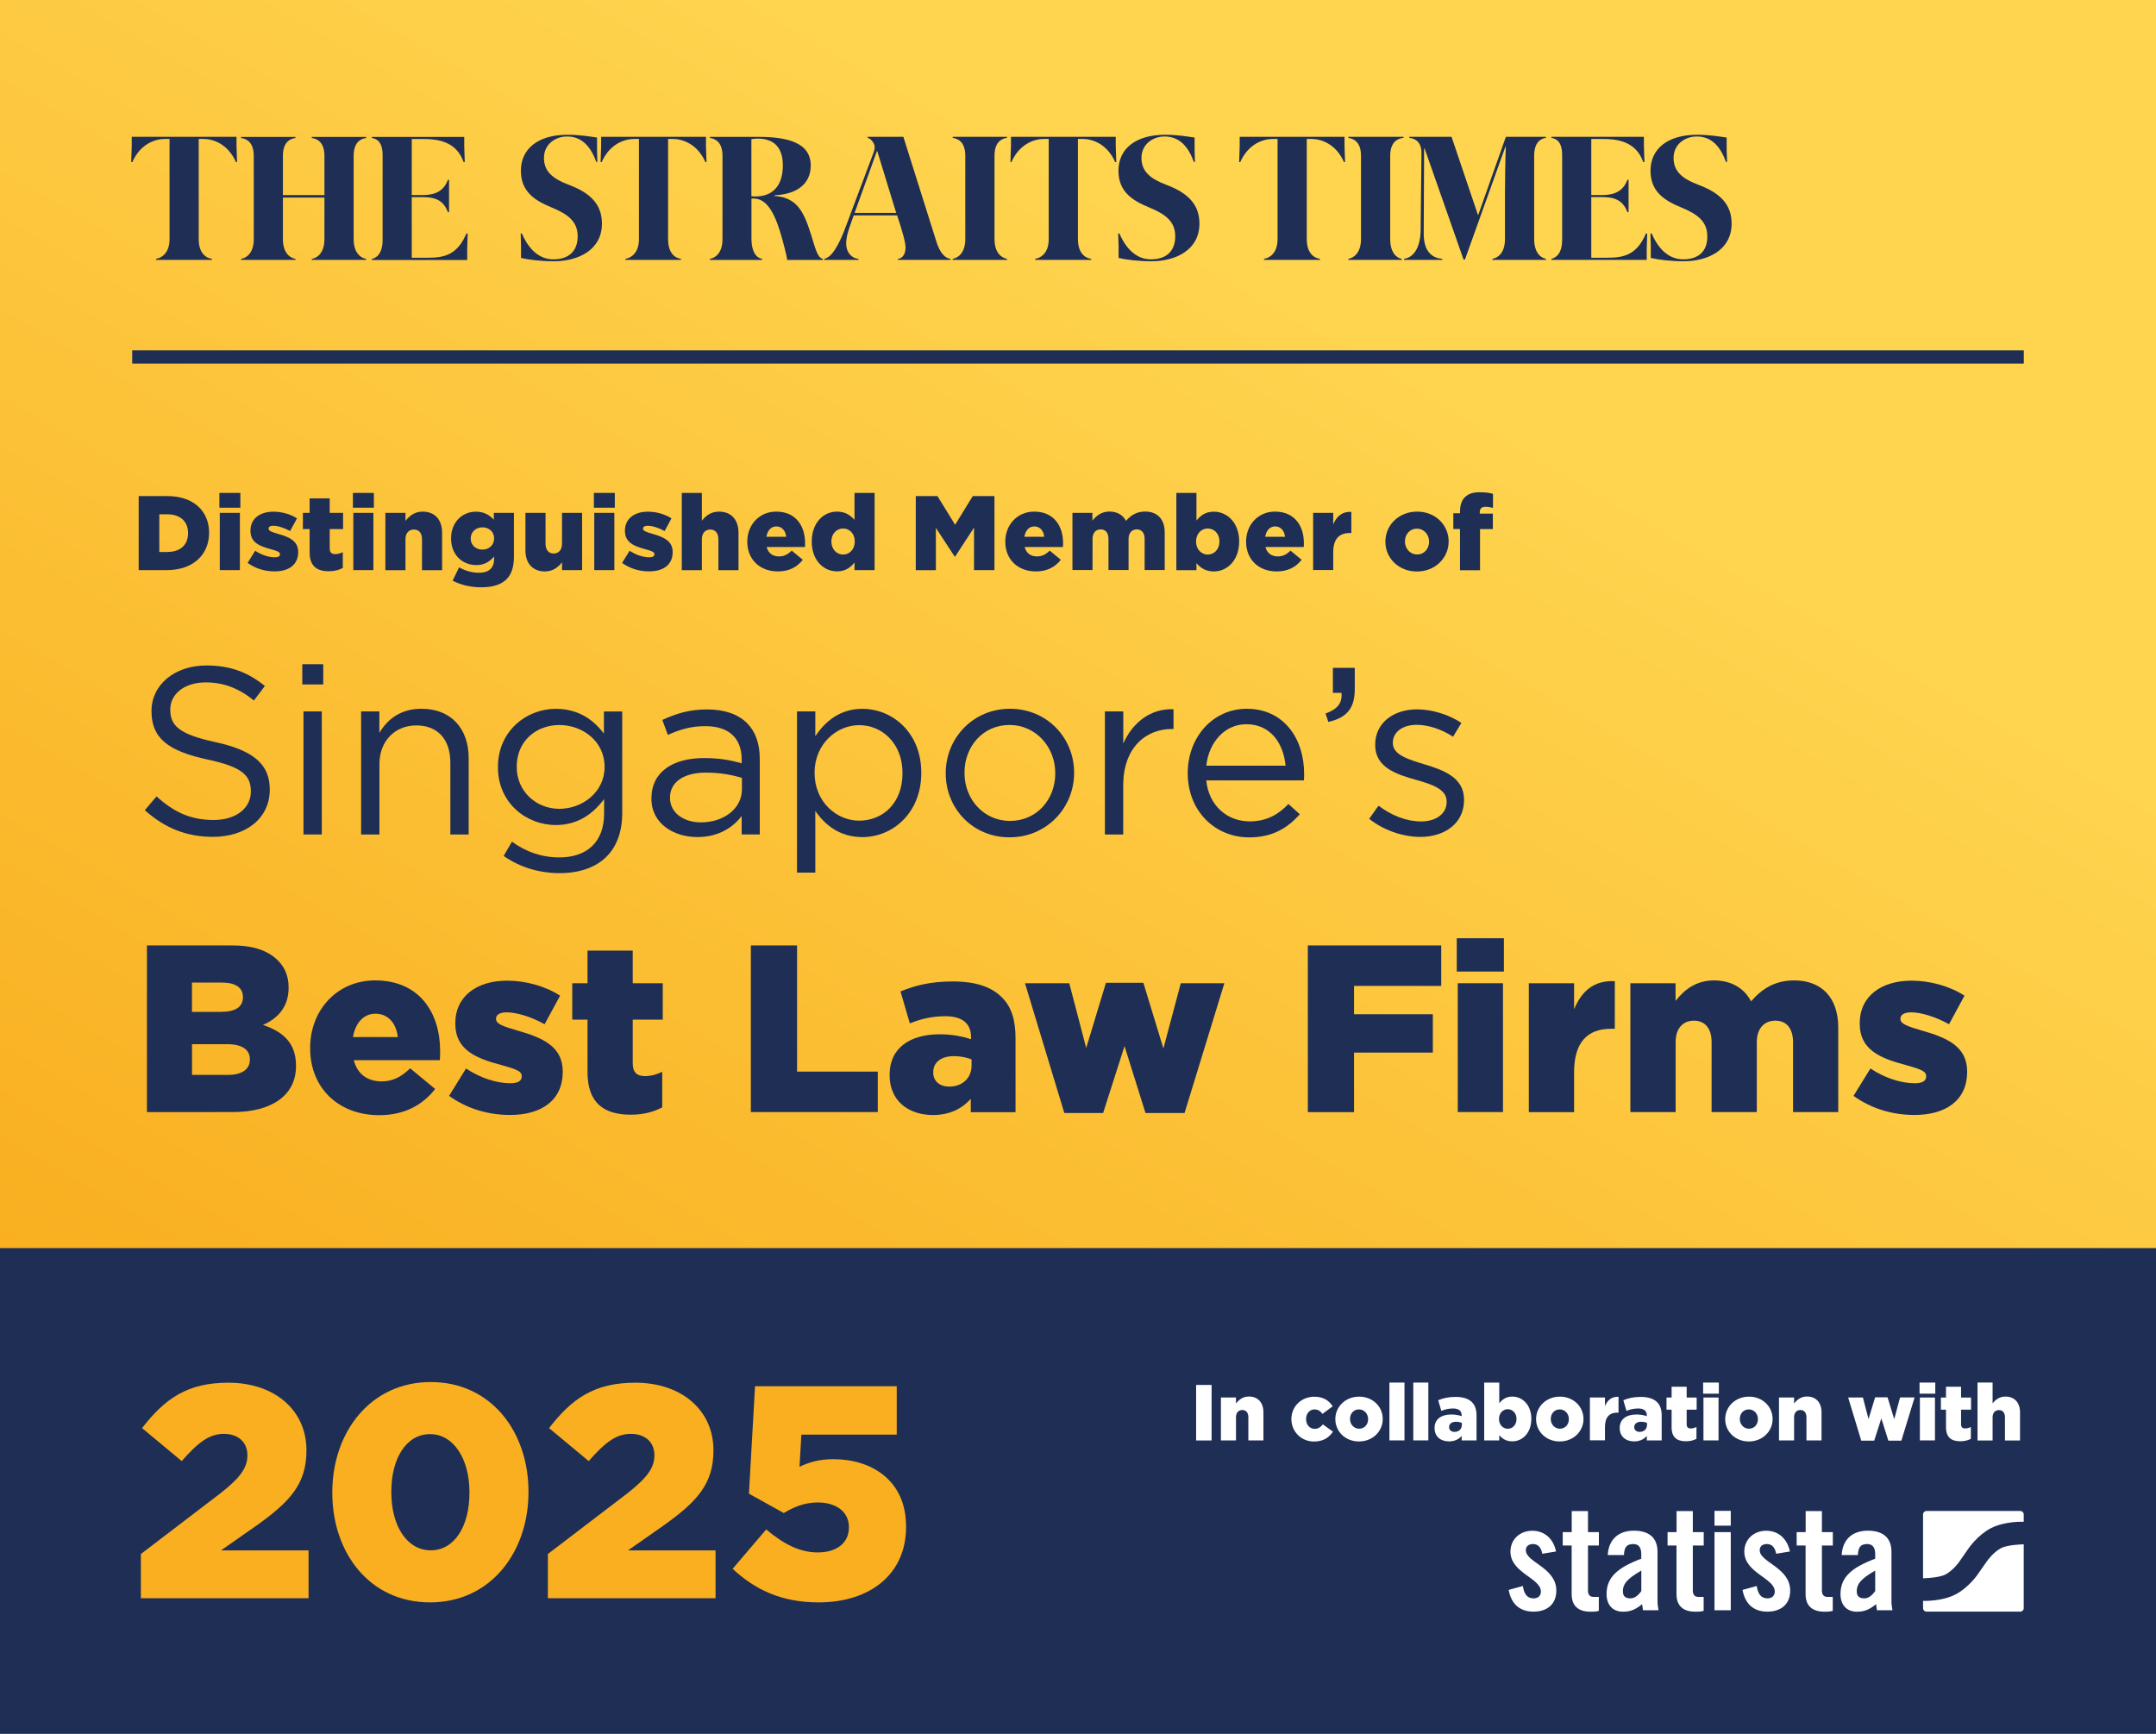 <?xml version="1.0" encoding="utf-8"?>
<!-- Generator: Adobe Illustrator 28.1.0, SVG Export Plug-In . SVG Version: 6.00 Build 0)  -->
<svg version="1.1" id="Layer_1" xmlns="http://www.w3.org/2000/svg" xmlns:xlink="http://www.w3.org/1999/xlink" x="0px" y="0px"
	 viewBox="0 0 326.16 262.33" style="enable-background:new 0 0 326.16 262.33;" xml:space="preserve">
<rect x="0" y="0" width="326.16" height="262.33" fill="#808080" stroke="none"/>
<style type="text/css">
	.st0{fill:url(#SVGID_1_);}
	.st1{fill:#1E2E55;}
	.st2{fill:#F9AF20;}
	.st3{fill:#FFFFFF;}
</style>
<g>
	<linearGradient id="SVGID_1_" gradientUnits="userSpaceOnUse" x1="81.357" y1="236.122" x2="244.801" y2="-46.971">
		<stop  offset="0" style="stop-color:#F9AF20"/>
		<stop  offset="0.7" style="stop-color:#FFD550"/>
	</linearGradient>
	<rect class="st0" width="326.16" height="189.15"/>
	<rect y="188.84" class="st1" width="326.16" height="73.49"/>
	<g>
		<path class="st2" d="M21.31,235.13l12-9.16c2.98-2.34,4.12-3.85,4.12-5.77c0-2.02-1.42-3.25-3.57-3.25
			c-2.15,0-3.85,1.24-6.37,4.12l-6-4.99c3.44-4.44,6.83-6.87,13.05-6.87c7.01,0,11.82,4.17,11.82,10.21v0.09
			c0,5.13-2.66,7.79-7.42,11.22l-5.5,3.85h13.24v7.24H21.31V235.13z"/>
		<path class="st2" d="M50.27,225.87v-0.09c0-9.07,5.77-16.67,14.89-16.67c9.12,0,14.79,7.51,14.79,16.58v0.09
			c0,9.07-5.73,16.67-14.89,16.67S50.27,234.94,50.27,225.87z M71.02,225.87v-0.09c0-5.08-2.43-8.79-5.96-8.79
			c-3.53,0-5.86,3.57-5.86,8.7v0.09c0,5.13,2.38,8.79,5.96,8.79C68.73,234.58,71.02,230.96,71.02,225.87z"/>
		<path class="st2" d="M82.88,235.13l12-9.16c2.98-2.34,4.12-3.85,4.12-5.77c0-2.02-1.42-3.25-3.57-3.25
			c-2.15,0-3.85,1.24-6.37,4.12l-6-4.99c3.44-4.44,6.83-6.87,13.05-6.87c7.01,0,11.82,4.17,11.82,10.21v0.09
			c0,5.13-2.66,7.79-7.42,11.22l-5.5,3.85h13.24v7.24H82.88V235.13z"/>
		<path class="st2" d="M110.83,237.37l5.08-5.96c2.61,2.2,5.08,3.48,7.79,3.48c2.93,0,4.72-1.47,4.72-3.76v-0.09
			c0-2.29-1.92-3.71-4.72-3.71c-1.97,0-3.62,0.69-5.13,1.6l-5.27-2.93l0.92-16.26h21.44v7.33h-14.43l-0.28,4.86
			c1.47-0.69,2.98-1.15,5.13-1.15c5.77,0,10.99,3.21,10.99,10.17v0.09c0,7.15-5.45,11.41-13.24,11.41
			C118.16,242.45,114.17,240.48,110.83,237.37z"/>
	</g>
	<rect x="20" y="53.01" class="st1" width="286.16" height="2"/>
	<g>
		<g>
			<path class="st3" d="M233.32,235.09c-0.18-0.94-0.62-1.47-1.41-1.47c-0.64,0-1.08,0.33-1.08,0.94c0,1.85,4.61,2.59,4.61,6.11
				c0,2.11-1.45,3.18-3.45,3.18c-2.15,0-3.38-1.23-3.76-3.29l2.15-0.59c0.15,0.99,0.5,1.87,1.63,1.87c0.64,0,1.1-0.37,1.1-1.03
				c0-2.04-4.61-2.81-4.61-6.04c0-1.87,1.45-3.16,3.3-3.16c1.93,0,3.23,1.3,3.6,3.14L233.32,235.09z"/>
			<path class="st3" d="M236.41,233.84v-2.02h1.36v-3.19h2.46v3.19h1.65v2.02h-1.65v6.81c0,0.61,0.26,0.97,0.83,0.97h0.81v2.11
				c-0.33,0.09-0.62,0.13-1.23,0.13c-1.85,0-2.88-0.86-2.88-2.66v-7.36H236.41z"/>
			<path class="st3" d="M243.22,235.29c0.13-2.39,1.65-3.69,3.95-3.69c2.28,0,3.58,1.05,3.58,3.21v7.58c0,0.37,0.09,0.86,0.15,1.25
				h-2.35c-0.02-0.33-0.11-0.64-0.13-0.92c-0.92,0.75-1.69,1.14-2.88,1.14c-1.67,0-2.5-1.14-2.5-2.66c0-2.59,1.71-4.02,5.25-5.36
				v-0.7c0-0.99-0.4-1.52-1.21-1.52c-1.12,0-1.36,0.66-1.41,1.67H243.22z M248.3,237.64c-2.24,1.27-2.79,2.09-2.79,3.12
				c0,0.77,0.4,1.08,1.14,1.08c0.68,0,1.23-0.51,1.65-1.1V237.64z"/>
			<path class="st3" d="M252.27,233.84v-2.02h1.36v-3.19h2.46v3.19h1.65v2.02h-1.65v6.81c0,0.61,0.26,0.97,0.83,0.97h0.81v2.11
				c-0.33,0.09-0.62,0.13-1.23,0.13c-1.85,0-2.88-0.86-2.88-2.66v-7.36H252.27z"/>
			<path class="st3" d="M259.37,230.84v-2.24h2.46v2.24H259.37z M259.37,243.64v-11.82h2.46v11.82H259.37z"/>
			<path class="st3" d="M268.7,235.09c-0.18-0.94-0.62-1.47-1.41-1.47c-0.64,0-1.08,0.33-1.08,0.94c0,1.85,4.61,2.59,4.61,6.11
				c0,2.11-1.45,3.18-3.45,3.18c-2.15,0-3.38-1.23-3.76-3.29l2.15-0.59c0.15,0.99,0.51,1.87,1.63,1.87c0.64,0,1.1-0.37,1.1-1.03
				c0-2.04-4.61-2.81-4.61-6.04c0-1.87,1.45-3.16,3.3-3.16c1.93,0,3.23,1.3,3.6,3.14L268.7,235.09z"/>
			<path class="st3" d="M271.8,233.84v-2.02h1.36v-3.19h2.46v3.19h1.65v2.02h-1.65v6.81c0,0.61,0.26,0.97,0.83,0.97h0.81v2.11
				c-0.33,0.09-0.61,0.13-1.23,0.13c-1.84,0-2.88-0.86-2.88-2.66v-7.36H271.8z"/>
			<path class="st3" d="M278.61,235.29c0.13-2.39,1.65-3.69,3.95-3.69c2.28,0,3.58,1.05,3.58,3.21v7.58c0,0.37,0.09,0.86,0.15,1.25
				h-2.35c-0.02-0.33-0.11-0.64-0.13-0.92c-0.92,0.75-1.69,1.14-2.88,1.14c-1.67,0-2.5-1.14-2.5-2.66c0-2.59,1.71-4.02,5.25-5.36
				v-0.7c0-0.99-0.4-1.52-1.21-1.52c-1.12,0-1.36,0.66-1.41,1.67H278.61z M283.68,237.64c-2.24,1.27-2.79,2.09-2.79,3.12
				c0,0.77,0.4,1.08,1.14,1.08c0.68,0,1.23-0.51,1.65-1.1V237.64z"/>
		</g>
		<path class="st3" d="M305.62,228.62h-14.17c-0.29,0-0.53,0.24-0.53,0.53v9.65c0.03,0,0.05,0,0.08,0c0,0,2.29-0.05,3.28-0.56
			c1.22-0.63,2.12-1.94,2.12-1.94c0.23-0.33,0.48-0.7,0.56-0.81c0.08-0.12,0.16-0.23,0.18-0.26c0.02-0.03,0.12-0.16,0.17-0.24
			c0.06-0.08,0.29-0.42,0.52-0.75c0,0,1.38-2,3.34-3.01c2.12-1.1,4.93-0.98,4.93-0.98c0.02,0,0.03,0,0.05,0v-1.1
			C306.16,228.86,305.92,228.62,305.62,228.62z M302.74,234.23c-1.21,0.63-2.12,1.94-2.12,1.94c-0.23,0.33-0.48,0.7-0.57,0.81
			c-0.08,0.12-0.16,0.23-0.18,0.26c-0.02,0.03-0.12,0.16-0.17,0.24c-0.06,0.08-0.29,0.42-0.52,0.75c0,0-1.38,2-3.34,3.01
			c-2.04,1.06-4.7,0.99-4.92,0.98v1.1c0,0.29,0.24,0.53,0.53,0.53h14.17c0.29,0,0.53-0.24,0.53-0.53v-9.67
			c-0.05,0.01-0.09,0.02-0.14,0.02C306.02,233.67,303.73,233.72,302.74,234.23z"/>
	</g>
	<g>
		<path class="st1" d="M20.99,75.06h4.32c4,0,6.32,2.3,6.32,5.54v0.03c0,3.23-2.35,5.63-6.39,5.63h-4.26V75.06z M25.36,83.51
			c1.86,0,3.09-1.02,3.09-2.83v-0.03c0-1.79-1.23-2.83-3.09-2.83H24.1v5.7H25.36z"/>
		<path class="st1" d="M33.19,74.58h3.17v2.24h-3.17V74.58z M33.25,77.6h3.04v8.66h-3.04V77.6z"/>
		<path class="st1" d="M37.46,85.17l1.14-1.84c0.99,0.66,2.08,0.99,2.98,0.99c0.53,0,0.77-0.16,0.77-0.46v-0.03
			c0-0.34-0.48-0.48-1.39-0.74c-1.71-0.45-3.07-1.02-3.07-2.77v-0.03c0-1.84,1.47-2.87,3.47-2.87c1.26,0,2.58,0.37,3.57,1.01
			l-1.04,1.92c-0.9-0.5-1.87-0.8-2.56-0.8c-0.46,0-0.7,0.18-0.7,0.42V80c0,0.34,0.5,0.5,1.41,0.77c1.71,0.48,3.07,1.07,3.07,2.75
			v0.03c0,1.9-1.42,2.9-3.54,2.9C40.1,86.46,38.66,86.04,37.46,85.17z"/>
		<path class="st1" d="M46.84,83.57v-3.52h-1.02V77.6h1.02v-2.19h3.04v2.19h2.02v2.45h-2.02v2.93c0,0.61,0.27,0.86,0.83,0.86
			c0.4,0,0.78-0.11,1.15-0.29v2.38c-0.54,0.3-1.26,0.5-2.11,0.5C47.93,86.44,46.84,85.64,46.84,83.57z"/>
		<path class="st1" d="M53.39,74.58h3.17v2.24h-3.17V74.58z M53.45,77.6h3.04v8.66h-3.04V77.6z"/>
		<path class="st1" d="M58.3,77.6h3.04v1.22c0.56-0.72,1.36-1.41,2.59-1.41c1.84,0,2.95,1.22,2.95,3.19v5.67h-3.04v-4.69
			c0-0.95-0.5-1.46-1.22-1.46c-0.74,0-1.28,0.51-1.28,1.46v4.69H58.3V77.6z"/>
		<path class="st1" d="M68.47,87.86l0.98-2.02c0.93,0.51,1.86,0.82,3.03,0.82c1.52,0,2.27-0.75,2.27-2.13V84.2
			c-0.61,0.7-1.41,1.3-2.67,1.3c-2.13,0-3.84-1.54-3.84-4.02v-0.03c0-2.5,1.75-4.03,3.75-4.03c1.3,0,2.06,0.53,2.72,1.22V77.6h3.04
			v6.58c0,1.58-0.35,2.69-1.12,3.46c-0.78,0.78-2,1.22-3.81,1.22C71.13,88.86,69.72,88.5,68.47,87.86z M74.75,81.48v-0.03
			c0-0.96-0.74-1.66-1.76-1.66c-1.04,0-1.78,0.72-1.78,1.68v0.03c0,0.96,0.74,1.66,1.78,1.66C74.01,83.16,74.75,82.44,74.75,81.48z"
			/>
		<path class="st1" d="M79.49,83.27V77.6h3.04v4.69c0,0.94,0.5,1.46,1.23,1.46c0.72,0,1.26-0.51,1.26-1.46V77.6h3.04v8.66h-3.04
			v-1.18c-0.56,0.72-1.36,1.38-2.59,1.38C80.59,86.46,79.49,85.24,79.49,83.27z"/>
		<path class="st1" d="M89.84,74.58h3.17v2.24h-3.17V74.58z M89.9,77.6h3.04v8.66H89.9V77.6z"/>
		<path class="st1" d="M94.11,85.17l1.14-1.84c0.99,0.66,2.08,0.99,2.98,0.99c0.53,0,0.77-0.16,0.77-0.46v-0.03
			c0-0.34-0.48-0.48-1.39-0.74c-1.71-0.45-3.07-1.02-3.07-2.77v-0.03c0-1.84,1.47-2.87,3.47-2.87c1.26,0,2.58,0.37,3.57,1.01
			l-1.04,1.92c-0.9-0.5-1.87-0.8-2.56-0.8c-0.46,0-0.7,0.18-0.7,0.42V80c0,0.34,0.5,0.5,1.41,0.77c1.71,0.48,3.07,1.07,3.07,2.75
			v0.03c0,1.9-1.42,2.9-3.54,2.9C96.75,86.46,95.31,86.04,94.11,85.17z"/>
		<path class="st1" d="M103.14,74.58h3.04v4.21c0.56-0.72,1.36-1.38,2.59-1.38c1.84,0,2.95,1.22,2.95,3.19v5.67h-3.04v-4.69
			c0-0.95-0.5-1.46-1.22-1.46c-0.74,0-1.28,0.51-1.28,1.46v4.69h-3.04V74.58z"/>
		<path class="st1" d="M113.05,81.97v-0.03c0-2.53,1.81-4.53,4.37-4.53c2.99,0,4.37,2.19,4.37,4.74c0,0.19,0,0.42-0.02,0.62h-5.79
			c0.24,0.94,0.93,1.42,1.87,1.42c0.72,0,1.3-0.27,1.92-0.88l1.68,1.39c-0.83,1.06-2.03,1.76-3.76,1.76
			C114.97,86.47,113.05,84.66,113.05,81.97z M118.94,81.22c-0.11-0.96-0.67-1.57-1.5-1.57c-0.8,0-1.34,0.62-1.5,1.57H118.94z"/>
		<path class="st1" d="M122.8,81.97v-0.03c0-2.82,1.76-4.53,3.81-4.53c1.31,0,2.08,0.59,2.66,1.25v-4.08h3.04v11.68h-3.04v-1.15
			c-0.59,0.72-1.34,1.34-2.64,1.34C124.57,86.46,122.8,84.74,122.8,81.97z M129.31,81.94v-0.03c0-1.14-0.78-1.95-1.76-1.95
			s-1.78,0.8-1.78,1.95v0.03c0,1.15,0.8,1.97,1.78,1.97S129.31,83.09,129.31,81.94z"/>
		<path class="st1" d="M138.54,75.06h3.28l2.67,4.34l2.67-4.34h3.28v11.2h-3.09v-6.43l-2.86,4.39h-0.06l-2.85-4.35v6.4h-3.04V75.06z
			"/>
		<path class="st1" d="M152.08,81.97v-0.03c0-2.53,1.81-4.53,4.37-4.53c2.99,0,4.37,2.19,4.37,4.74c0,0.19,0,0.42-0.02,0.62h-5.79
			c0.24,0.94,0.93,1.42,1.87,1.42c0.72,0,1.3-0.27,1.92-0.88l1.68,1.39c-0.83,1.06-2.03,1.76-3.76,1.76
			C154,86.47,152.08,84.66,152.08,81.97z M157.97,81.22c-0.11-0.96-0.67-1.57-1.5-1.57c-0.8,0-1.34,0.62-1.5,1.57H157.97z"/>
		<path class="st1" d="M162.22,77.6h3.04v1.18c0.56-0.72,1.36-1.38,2.58-1.38c1.15,0,2.03,0.51,2.5,1.41
			c0.75-0.86,1.63-1.41,2.9-1.41c1.84,0,2.96,1.15,2.96,3.17v5.68h-3.04v-4.71c0-0.94-0.46-1.44-1.18-1.44
			c-0.72,0-1.25,0.5-1.25,1.44v4.71h-3.04v-4.71c0-0.94-0.46-1.44-1.18-1.44c-0.72,0-1.23,0.5-1.23,1.44v4.71h-3.04V77.6z"/>
		<path class="st1" d="M181,85.21v1.06h-3.04V74.58H181v4.18c0.59-0.72,1.33-1.34,2.62-1.34c2.07,0,3.84,1.71,3.84,4.48v0.03
			c0,2.82-1.78,4.53-3.83,4.53C182.33,86.46,181.56,85.86,181,85.21z M184.48,81.94v-0.03c0-1.14-0.78-1.95-1.78-1.95
			c-0.98,0-1.76,0.82-1.76,1.95v0.03c0,1.15,0.78,1.97,1.76,1.97C183.69,83.91,184.48,83.11,184.48,81.94z"/>
		<path class="st1" d="M188.51,81.97v-0.03c0-2.53,1.81-4.53,4.37-4.53c2.99,0,4.37,2.19,4.37,4.74c0,0.19,0,0.42-0.02,0.62h-5.79
			c0.24,0.94,0.93,1.42,1.87,1.42c0.72,0,1.3-0.27,1.92-0.88l1.68,1.39c-0.83,1.06-2.03,1.76-3.76,1.76
			C190.43,86.47,188.51,84.66,188.51,81.97z M194.4,81.22c-0.11-0.96-0.67-1.57-1.5-1.57c-0.8,0-1.34,0.62-1.5,1.57H194.4z"/>
		<path class="st1" d="M198.65,77.6h3.04v1.74c0.5-1.18,1.3-1.95,2.74-1.89v3.2h-0.26c-1.58,0-2.48,0.91-2.48,2.91v2.69h-3.04V77.6z
			"/>
		<path class="st1" d="M209.58,81.97v-0.03c0-2.47,2.02-4.53,4.8-4.53c2.77,0,4.77,2.03,4.77,4.5v0.03c0,2.46-2.02,4.53-4.8,4.53
			C211.58,86.47,209.58,84.44,209.58,81.97z M216.19,81.97v-0.03c0-1.06-0.77-1.95-1.84-1.95c-1.1,0-1.81,0.88-1.81,1.92v0.03
			c0,1.06,0.77,1.95,1.84,1.95C215.48,83.89,216.19,83.01,216.19,81.97z"/>
		<path class="st1" d="M220.87,80.04h-1.01v-2.38h1.01v-0.19c0-0.99,0.22-1.73,0.74-2.24c0.53-0.53,1.23-0.75,2.26-0.75
			c0.93,0,1.5,0.1,1.99,0.24v2.14c-0.35-0.11-0.7-0.18-1.14-0.18c-0.56,0-0.86,0.26-0.86,0.82v0.21h1.98v2.34h-1.94v6.23h-3.03
			V80.04z"/>
		<path class="st1" d="M21.91,122.59l1.77-2.09c2.63,2.38,5.15,3.57,8.65,3.57c3.39,0,5.62-1.8,5.62-4.29v-0.07
			c0-2.34-1.26-3.67-6.56-4.79c-5.8-1.26-8.47-3.13-8.47-7.28v-0.07c0-3.96,3.5-6.88,8.29-6.88c3.67,0,6.3,1.04,8.86,3.1l-1.66,2.2
			c-2.34-1.91-4.68-2.74-7.28-2.74c-3.28,0-5.37,1.8-5.37,4.07v0.07c0,2.38,1.3,3.71,6.84,4.9c5.62,1.23,8.21,3.28,8.21,7.13v0.07
			c0,4.32-3.6,7.13-8.61,7.13C28.21,126.62,24.93,125.29,21.91,122.59z"/>
		<path class="st1" d="M45.73,100.5h3.17v3.06h-3.17V100.5z M45.91,107.64h2.77v18.62h-2.77V107.64z"/>
		<path class="st1" d="M54.62,107.64h2.77v3.24c1.22-2.02,3.17-3.64,6.38-3.64c4.5,0,7.13,3.03,7.13,7.46v11.56h-2.77v-10.88
			c0-3.46-1.87-5.62-5.15-5.62c-3.21,0-5.58,2.34-5.58,5.84v10.66h-2.77V107.64z"/>
		<path class="st1" d="M76.19,129.51l1.26-2.16c2.13,1.55,4.5,2.38,7.17,2.38c4.11,0,6.77-2.27,6.77-6.63v-2.2
			c-1.62,2.16-3.89,3.93-7.31,3.93c-4.47,0-8.75-3.35-8.75-8.72v-0.07c0-5.44,4.32-8.79,8.75-8.79c3.5,0,5.76,1.73,7.28,3.75v-3.35
			h2.77v15.38c0,2.88-0.87,5.08-2.38,6.59c-1.66,1.66-4.14,2.49-7.1,2.49C81.56,132.1,78.68,131.24,76.19,129.51z M91.46,116.07V116
			c0-3.82-3.31-6.3-6.84-6.3c-3.53,0-6.45,2.45-6.45,6.27v0.07c0,3.75,2.99,6.34,6.45,6.34C88.15,122.37,91.46,119.82,91.46,116.07z
			"/>
		<path class="st1" d="M98.55,120.86v-0.07c0-4,3.24-6.09,7.96-6.09c2.38,0,4.03,0.32,5.69,0.79v-0.58c0-3.31-2.02-5.04-5.51-5.04
			c-2.2,0-3.93,0.54-5.66,1.33l-0.83-2.27c2.05-0.94,4.04-1.59,6.77-1.59c2.63,0,4.68,0.72,6.02,2.05c1.3,1.3,1.95,3.1,1.95,5.48
			v11.38h-2.74v-2.77c-1.3,1.66-3.42,3.17-6.7,3.17C102.01,126.66,98.55,124.68,98.55,120.86z M112.24,119.42v-1.73
			c-1.37-0.4-3.17-0.79-5.44-0.79c-3.46,0-5.44,1.51-5.44,3.75v0.07c0,2.34,2.16,3.71,4.68,3.71
			C109.47,124.43,112.24,122.37,112.24,119.42z"/>
		<path class="st1" d="M120.57,107.64h2.77v3.75c1.51-2.23,3.71-4.14,7.13-4.14c4.47,0,8.9,3.53,8.9,9.65v0.07
			c0,6.09-4.39,9.69-8.9,9.69c-3.46,0-5.69-1.87-7.13-3.96v9.33h-2.77V107.64z M136.53,117v-0.07c0-4.39-3.03-7.21-6.56-7.21
			c-3.46,0-6.74,2.92-6.74,7.17v0.07c0,4.32,3.28,7.21,6.74,7.21C133.57,124.17,136.53,121.51,136.53,117z"/>
		<path class="st1" d="M143.07,117.04v-0.07c0-5.26,4.11-9.73,9.73-9.73c5.58,0,9.69,4.39,9.69,9.65v0.07
			c0,5.26-4.14,9.73-9.76,9.73C147.14,126.7,143.07,122.3,143.07,117.04z M159.64,117.04v-0.07c0-4-2.99-7.28-6.92-7.28
			c-4.04,0-6.81,3.28-6.81,7.21v0.07c0,4,2.95,7.24,6.88,7.24C156.83,124.21,159.64,120.97,159.64,117.04z"/>
		<path class="st1" d="M167.16,107.64h2.77v4.86c1.37-3.1,4.07-5.33,7.6-5.19v2.99h-0.22c-4.07,0-7.39,2.92-7.39,8.54v7.42h-2.77
			V107.64z"/>
		<path class="st1" d="M189.04,124.28c2.56,0,4.36-1.04,5.87-2.63l1.73,1.55c-1.87,2.09-4.14,3.5-7.67,3.5
			c-5.12,0-9.29-3.93-9.29-9.73c0-5.4,3.78-9.73,8.93-9.73c5.51,0,8.68,4.39,8.68,9.87c0,0.25,0,0.54-0.04,0.97h-14.77
			C182.88,122.01,185.76,124.28,189.04,124.28z M194.48,115.85c-0.32-3.39-2.27-6.27-5.94-6.27c-3.21,0-5.66,2.67-6.05,6.27H194.48z
			"/>
		<path class="st1" d="M200.53,107.96c1.8-0.65,2.56-1.59,2.41-3.13h-1.3v-3.78h3.31v3.24c0,2.92-1.26,4.32-4,4.94L200.53,107.96z"
			/>
		<path class="st1" d="M207.13,123.89l1.41-1.98c2.02,1.51,4.25,2.38,6.45,2.38c2.23,0,3.86-1.15,3.86-2.95v-0.07
			c0-1.87-2.2-2.59-4.65-3.28c-2.92-0.83-6.16-1.84-6.16-5.26v-0.07c0-3.21,2.67-5.33,6.34-5.33c2.27,0,4.79,0.79,6.7,2.05
			l-1.26,2.09c-1.73-1.12-3.71-1.8-5.51-1.8c-2.2,0-3.6,1.15-3.6,2.7v0.07c0,1.77,2.31,2.45,4.79,3.21
			c2.88,0.87,5.98,1.98,5.98,5.33v0.07c0,3.53-2.92,5.58-6.63,5.58C212.17,126.62,209.22,125.58,207.13,123.89z"/>
		<path class="st1" d="M22.23,143.05h12.93c3.17,0,5.4,0.79,6.88,2.27c1.01,1.01,1.62,2.34,1.62,4.07v0.07
			c0,2.92-1.66,4.65-3.89,5.62c3.06,1.01,5.01,2.74,5.01,6.16v0.07c0,4.32-3.53,6.95-9.55,6.95H22.23V143.05z M33.44,153.1
			c2.13,0,3.31-0.72,3.31-2.2v-0.07c0-1.37-1.08-2.16-3.17-2.16h-4.54v4.43H33.44z M34.45,162.64c2.13,0,3.35-0.83,3.35-2.31v-0.07
			c0-1.37-1.08-2.27-3.42-2.27h-5.33v4.65H34.45z"/>
		<path class="st1" d="M46.92,158.61v-0.07c0-5.69,4.07-10.2,9.83-10.2c6.74,0,9.83,4.94,9.83,10.66c0,0.43,0,0.94-0.04,1.41H53.52
			c0.54,2.12,2.09,3.21,4.21,3.21c1.62,0,2.92-0.61,4.32-1.98l3.78,3.13c-1.87,2.38-4.58,3.96-8.47,3.96
			C51.25,168.73,46.92,164.66,46.92,158.61z M60.18,156.91c-0.25-2.16-1.51-3.53-3.39-3.53c-1.8,0-3.03,1.41-3.39,3.53H60.18z"/>
		<path class="st1" d="M67.94,165.81l2.56-4.14c2.23,1.48,4.68,2.23,6.7,2.23c1.19,0,1.73-0.36,1.73-1.04v-0.07
			c0-0.76-1.08-1.08-3.13-1.66c-3.85-1.01-6.92-2.31-6.92-6.23v-0.07c0-4.14,3.31-6.45,7.82-6.45c2.85,0,5.8,0.83,8.03,2.27
			l-2.34,4.32c-2.02-1.12-4.21-1.8-5.76-1.8c-1.04,0-1.59,0.4-1.59,0.94v0.07c0,0.76,1.12,1.12,3.17,1.73
			c3.85,1.08,6.92,2.41,6.92,6.2v0.07c0,4.29-3.21,6.52-7.96,6.52C73.88,168.7,70.64,167.76,67.94,165.81z"/>
		<path class="st1" d="M88.88,162.21v-7.93h-2.31v-5.51h2.31v-4.94h6.84v4.94h4.54v5.51h-4.54v6.59c0,1.37,0.61,1.95,1.87,1.95
			c0.9,0,1.77-0.25,2.59-0.65v5.37c-1.22,0.68-2.85,1.12-4.75,1.12C91.32,168.66,88.88,166.86,88.88,162.21z"/>
		<path class="st1" d="M113.59,143.05h6.99v19.09h12.21v6.12h-19.2V143.05z"/>
		<path class="st1" d="M134.58,162.68v-0.07c0-4.04,3.06-6.12,7.64-6.12c1.8,0,3.57,0.36,4.68,0.76v-0.32
			c0-2.02-1.26-3.17-3.89-3.17c-2.05,0-3.64,0.4-5.37,1.08l-1.41-4.83c2.2-0.9,4.54-1.51,7.89-1.51c3.5,0,5.87,0.83,7.42,2.38
			c1.48,1.44,2.09,3.46,2.09,6.2v11.2h-6.77v-2.02c-1.33,1.48-3.17,2.45-5.73,2.45C137.43,168.7,134.58,166.57,134.58,162.68z
			 M146.98,161.2v-0.9c-0.68-0.29-1.66-0.5-2.67-0.5c-1.98,0-3.13,0.97-3.13,2.41v0.07c0,1.33,1.01,2.13,2.41,2.13
			C145.57,164.41,146.98,163.15,146.98,161.2z"/>
		<path class="st1" d="M155.06,148.77h6.7l2.56,9.8l2.99-9.87h5.66l3.03,9.94l2.63-9.87h6.59l-6.02,19.63h-5.91l-3.17-10.12
			l-3.24,10.12h-5.87L155.06,148.77z"/>
		<path class="st1" d="M197.86,143.05h20.17v6.12h-13.19v4.29h11.92v5.8h-11.92v9.01h-6.99V143.05z"/>
		<path class="st1" d="M220.38,141.96h7.13v5.04h-7.13V141.96z M220.53,148.77h6.84v19.49h-6.84V148.77z"/>
		<path class="st1" d="M231.28,148.77h6.85v3.93c1.12-2.67,2.92-4.39,6.16-4.25v7.21h-0.58c-3.57,0-5.58,2.05-5.58,6.56v6.05h-6.85
			V148.77z"/>
		<path class="st1" d="M246.63,148.77h6.85v2.67c1.26-1.62,3.06-3.1,5.8-3.1c2.59,0,4.58,1.15,5.62,3.17
			c1.69-1.95,3.67-3.17,6.52-3.17c4.14,0,6.67,2.59,6.67,7.13v12.79h-6.84v-10.59c0-2.12-1.04-3.24-2.67-3.24s-2.81,1.12-2.81,3.24
			v10.59h-6.84v-10.59c0-2.12-1.04-3.24-2.67-3.24c-1.62,0-2.77,1.12-2.77,3.24v10.59h-6.85V148.77z"/>
		<path class="st1" d="M280.4,165.81l2.56-4.14c2.23,1.48,4.68,2.23,6.7,2.23c1.19,0,1.73-0.36,1.73-1.04v-0.07
			c0-0.76-1.08-1.08-3.13-1.66c-3.85-1.01-6.92-2.31-6.92-6.23v-0.07c0-4.14,3.31-6.45,7.82-6.45c2.85,0,5.8,0.83,8.03,2.27
			l-2.34,4.32c-2.02-1.12-4.21-1.8-5.76-1.8c-1.04,0-1.59,0.4-1.59,0.94v0.07c0,0.76,1.12,1.12,3.17,1.73
			c3.85,1.08,6.92,2.41,6.92,6.2v0.07c0,4.29-3.21,6.52-7.96,6.52C286.34,168.7,283.1,167.76,280.4,165.81z"/>
	</g>
	<g id="XMLID_1_">
		<g id="XMLID_2_">
			<path id="XMLID_21_" class="st1" d="M218.15,39.16c-1.86-0.16-2.77-1.54-2.77-3.78l0.06-12.9h0.08l5.88,16.78h0.22l6.12-17.07
				h0.06c-0.09,2.02-0.13,5.9-0.13,7.21v6.78c0,2.18-1.18,2.87-1.89,2.98v0.16h8.09v-0.16c-0.66-0.11-1.78-0.8-1.78-2.98V23.57
				c0-2.18,1.12-2.61,1.78-2.71V20.7h-6.06l-4.18,11.81h-0.05l-3.99-11.81h-6.39v0.16c0.93,0.1,1.86,0.64,1.84,2.34l-0.13,11.97
				c-0.08,1.89-0.81,3.75-2.51,3.99v0.16h5.79V39.16z"/>
			<path id="XMLID_20_" class="st1" d="M212.05,39.16c-0.65-0.09-1.74-0.8-1.74-2.98V23.57c0-2.18,1.24-2.65,2.02-2.71V20.7h-8.35
				v0.16c0.71,0.11,1.91,0.53,1.91,2.71v12.61c0,2.18-1.2,2.87-1.91,2.98v0.16h8.07V39.16z"/>
			<path id="XMLID_19_" class="st1" d="M249.11,37.94l0.08-2.61H249c-1.36,3.16-3.22,3.67-5.88,3.67h-2.39v-9.18h1.67
				c2.26,0,3.19,0.75,3.81,2.29h0.16v-4.92h-0.16c-0.59,1.49-1.62,2.32-3.81,2.32h-1.67v-8.48h1.76c2.1,0,5,0.32,6.09,3.48h0.19
				l-0.08-2.42V20.7h-13.99v0.16c0.59,0.11,1.62,0.4,1.62,2.61v12.82c0,2.18-1.04,2.74-1.62,2.87v0.16h14.42V37.94z"/>
			<path id="XMLID_18_" class="st1" d="M192.6,21.02h0.67v15.16c0,2.18-1.27,2.87-2.05,2.98v0.16h8.46v-0.16
				c-0.85-0.11-1.99-0.8-1.99-2.98V21.02h0.66c1.57,0,3.75,0.77,4.97,3.51h0.16l-0.08-2.45V20.7h-15.86v1.38l-0.08,2.45h0.16
				C188.85,21.79,191.03,21.02,192.6,21.02z"/>
			<path id="XMLID_17_" class="st1" d="M254.63,39.24c-2.63,0-4.07-2.29-4.76-3.91h-0.19l0.05,1.92v1.78c1.2,0.27,2.98,0.5,4.97,0.5
				c3.7,0,7.26-1.73,7.26-5.69c0-2.66-1.43-4.52-4.95-5.85c-2.4-0.9-3.83-1.97-3.83-4.09c0-2.02,1.65-3.25,3.52-3.25
				c2.37,0,3.64,1.73,4.41,3.86h0.16l-0.06-1.86v-1.84c-1.14-0.16-2.61-0.42-4.47-0.42c-4.52,0-7.05,2.18-7.05,5.43
				c0,3.27,2.21,4.55,4.63,5.56c2.58,1.06,3.96,2.18,3.96,4.39C258.3,38.1,256.87,39.24,254.63,39.24z"/>
			<path id="XMLID_16_" class="st1" d="M44.69,39.17c-0.72-0.11-1.89-0.8-1.89-2.98v-6.3h6.28v6.3c0,2.18-1.2,2.88-1.91,2.98v0.15
				h8.22v-0.15c-0.72-0.11-1.89-0.8-1.89-2.98v-12.6c0-2.18,1.17-2.61,1.89-2.71v-0.16h-8.22v0.16c0.71,0.1,1.91,0.53,1.91,2.71
				v5.93H42.8v-5.93c0-2.18,1.17-2.61,1.89-2.71v-0.16h-8.22v0.16c0.72,0.1,1.92,0.53,1.92,2.71v12.6c0,2.18-1.2,2.88-1.92,2.98
				v0.15h8.22V39.17z"/>
			<path id="XMLID_15_" class="st1" d="M70.67,37.94l0.08-2.61h-0.19c-1.36,3.17-3.22,3.67-5.88,3.67h-2.39v-9.18h1.67
				c2.26,0,3.2,0.75,3.81,2.29h0.16V27.2h-0.16c-0.58,1.49-1.62,2.31-3.81,2.31h-1.67v-8.48h1.75c2.1,0,5,0.32,6.09,3.49h0.18
				l-0.08-2.42v-1.38H56.26v0.16c0.59,0.11,1.62,0.4,1.62,2.61v12.82c0,2.18-1.03,2.74-1.62,2.87v0.16h14.42V37.94z"/>
			<path id="XMLID_14_" class="st1" d="M25.65,21.02v15.16c0,2.18-1.28,2.88-2.05,2.98v0.16h8.46v-0.16c-0.85-0.1-2-0.8-2-2.98
				V21.02h0.67c1.57,0,3.75,0.77,4.97,3.51h0.16l-0.08-2.45v-1.38H19.93v1.38l-0.08,2.45h0.16c1.22-2.74,3.41-3.51,4.97-3.51H25.65z
				"/>
			<path id="XMLID_13_" class="st1" d="M83.71,39.24c-2.63,0-4.07-2.29-4.76-3.91h-0.18l0.05,1.92v1.78c1.2,0.27,2.98,0.5,4.98,0.5
				c3.7,0,7.26-1.73,7.26-5.69c0-2.66-1.43-4.52-4.94-5.85c-2.4-0.9-3.83-1.97-3.83-4.09c0-2.02,1.65-3.25,3.51-3.25
				c2.36,0,3.64,1.73,4.41,3.86h0.16l-0.05-1.86v-1.84c-1.14-0.16-2.61-0.42-4.47-0.42c-4.52,0-7.05,2.18-7.05,5.43
				c0,3.27,2.21,4.55,4.63,5.56c2.58,1.06,3.96,2.18,3.96,4.39C87.38,38.1,85.94,39.24,83.71,39.24z"/>
			<path id="XMLID_12_" class="st1" d="M174.11,39.24c-2.63,0-4.07-2.29-4.77-3.91h-0.18l0.06,1.92v1.78
				c1.19,0.27,2.98,0.5,4.97,0.5c3.7,0,7.26-1.73,7.26-5.69c0-2.66-1.43-4.52-4.94-5.85c-2.39-0.9-3.83-1.97-3.83-4.09
				c0-2.02,1.65-3.25,3.51-3.25c2.37,0,3.65,1.73,4.42,3.86h0.16l-0.05-1.86v-1.84c-1.14-0.16-2.6-0.42-4.47-0.42
				c-4.52,0-7.05,2.18-7.05,5.43c0,3.27,2.21,4.55,4.63,5.56c2.58,1.06,3.96,2.18,3.96,4.39C177.78,38.1,176.34,39.24,174.11,39.24z
				"/>
			<path id="XMLID_11_" class="st1" d="M95.99,21.02h0.67v15.16c0,2.18-1.28,2.87-2.05,2.98v0.16h8.4v-0.16
				c-0.85-0.11-1.94-0.8-1.94-2.98V21.02h0.67c1.57,0,3.75,0.77,4.98,3.51h0.16l-0.08-2.45V20.7H90.94v1.38l-0.08,2.45h0.16
				C92.24,21.79,94.42,21.02,95.99,21.02z"/>
			<path id="XMLID_10_" class="st1" d="M157.98,21.02h0.67v15.16c0,2.18-1.27,2.87-2.04,2.98v0.16h8.45v-0.16
				c-0.85-0.11-1.99-0.8-1.99-2.98V21.02h0.67c1.57,0,3.75,0.77,4.97,3.51h0.16l-0.08-2.45V20.7h-15.85v1.38l-0.08,2.45H153
				C154.23,21.79,156.41,21.02,157.98,21.02z"/>
			<path id="XMLID_9_" class="st1" d="M152.34,39.16c-0.72-0.11-1.89-0.8-1.89-2.98V23.57c0-2.18,1.17-2.61,1.89-2.71V20.7h-8.22
				v0.16c0.72,0.11,1.91,0.53,1.91,2.71v12.61c0,2.18-1.19,2.87-1.91,2.98v0.16h8.22V39.16z"/>
			<path id="XMLID_6_" class="st1" d="M129.87,39.32v-0.16c-1.04-0.06-1.86-1.01-1.86-2.26c0-0.99,0.26-1.86,0.74-3.19l0.4-1.12
				h6.56l0.27,0.8c0.48,1.51,1.01,3.22,1.01,4.07c0,0.67-0.24,1.6-1.14,1.7v0.16h7.95v-0.16c-0.83-0.06-1.59-0.93-2.08-2.4
				l-5.06-16.06h-5.4v0.16c0.69,0.19,1.06,1.01,1.06,1.36c0,0.34-0.05,0.56-0.24,1.06l-4.04,10.77c-1.27,3.52-2.4,4.95-3.33,5.1
				l0,0.17H129.87z M132.66,22.86h0.05l2.87,9.36h-6.3L132.66,22.86z"/>
			<path id="XMLID_3_" class="st1" d="M115.27,39.16c-0.74-0.11-1.59-0.9-1.59-3.11v-6.01h0.35c2.1,0,3.33,2.5,4.34,6.25
				c0.64,2.37,0.69,2.79,0.69,2.93v0.11h5.42v-0.17c-0.84-0.13-1.16-1.7-1.8-3.71c-1.07-3.38-2.1-5.61-5.56-5.8l0.13-0.11
				c3.01-0.13,5.4-1.51,5.4-4.5c0-3.59-3.82-4.33-7.92-4.33h-7.34v0.16c0.72,0.11,1.91,0.53,1.91,2.71v12.61
				c0,2.18-1.19,2.87-1.91,2.98v0.16h7.9V39.16z M113.67,21.05c0.35-0.05,0.74-0.08,0.96-0.08c2.44,0,3.8,1.33,3.8,4.07
				c0,3.06-1.55,4.68-4.1,4.68c-0.21,0-0.42,0-0.66-0.03V21.05z"/>
		</g>
	</g>
	<g>
		<path class="st3" d="M180.95,209.55h2.34v8.4h-2.34V209.55z"/>
		<path class="st3" d="M184.7,211.45h2.28v0.91c0.42-0.54,1.02-1.06,1.94-1.06c1.38,0,2.21,0.91,2.21,2.39v4.25h-2.28v-3.51
			c0-0.71-0.37-1.09-0.91-1.09c-0.55,0-0.96,0.38-0.96,1.09v3.51h-2.28V211.45z"/>
		<path class="st3" d="M195.36,214.73v-0.02c0-1.83,1.43-3.38,3.48-3.38c1.33,0,2.22,0.58,2.77,1.45l-1.55,1.15
			c-0.31-0.43-0.66-0.68-1.21-0.68c-0.73,0-1.27,0.65-1.27,1.44v0.02c0,0.84,0.53,1.48,1.3,1.48c0.54,0,0.89-0.25,1.25-0.67
			l1.52,1.1c-0.6,0.89-1.46,1.49-2.89,1.49C196.8,218.1,195.36,216.56,195.36,214.73z"/>
		<path class="st3" d="M202.01,214.73v-0.02c0-1.85,1.51-3.39,3.6-3.39c2.07,0,3.57,1.52,3.57,3.37v0.02c0,1.85-1.51,3.39-3.6,3.39
			C203.51,218.1,202.01,216.58,202.01,214.73z M206.97,214.73v-0.02c0-0.79-0.58-1.46-1.38-1.46c-0.83,0-1.36,0.66-1.36,1.44v0.02
			c0,0.79,0.58,1.46,1.38,1.46C206.44,216.17,206.97,215.51,206.97,214.73z"/>
		<path class="st3" d="M210.19,209.19h2.28v8.75h-2.28V209.19z"/>
		<path class="st3" d="M213.8,209.19h2.28v8.75h-2.28V209.19z"/>
		<path class="st3" d="M217.02,216.08v-0.02c0-1.34,1.02-2.04,2.54-2.04c0.6,0,1.19,0.12,1.56,0.25v-0.11
			c0-0.67-0.42-1.05-1.29-1.05c-0.68,0-1.21,0.13-1.79,0.36l-0.47-1.61c0.73-0.3,1.51-0.5,2.63-0.5c1.16,0,1.96,0.28,2.47,0.79
			c0.49,0.48,0.7,1.15,0.7,2.06v3.73h-2.25v-0.67c-0.44,0.49-1.06,0.82-1.91,0.82C217.97,218.09,217.02,217.38,217.02,216.08z
			 M221.15,215.59v-0.3c-0.23-0.1-0.55-0.17-0.89-0.17c-0.66,0-1.04,0.32-1.04,0.8v0.02c0,0.44,0.34,0.71,0.8,0.71
			C220.68,216.66,221.15,216.24,221.15,215.59z"/>
		<path class="st3" d="M226.81,217.15v0.79h-2.28v-8.75h2.28v3.13c0.44-0.54,1-1.01,1.97-1.01c1.55,0,2.88,1.28,2.88,3.36v0.02
			c0,2.11-1.33,3.39-2.87,3.39C227.81,218.09,227.23,217.64,226.81,217.15z M229.42,214.7v-0.02c0-0.85-0.59-1.46-1.33-1.46
			c-0.73,0-1.32,0.61-1.32,1.46v0.02c0,0.86,0.59,1.48,1.32,1.48C228.83,216.18,229.42,215.58,229.42,214.7z"/>
		<path class="st3" d="M232.38,214.73v-0.02c0-1.85,1.51-3.39,3.6-3.39c2.07,0,3.57,1.52,3.57,3.37v0.02c0,1.85-1.51,3.39-3.6,3.39
			C233.88,218.1,232.38,216.58,232.38,214.73z M237.34,214.73v-0.02c0-0.79-0.58-1.46-1.38-1.46c-0.83,0-1.36,0.66-1.36,1.44v0.02
			c0,0.79,0.58,1.46,1.38,1.46C236.81,216.17,237.34,215.51,237.34,214.73z"/>
		<path class="st3" d="M240.52,211.45h2.28v1.31c0.37-0.89,0.97-1.46,2.05-1.42v2.4h-0.19c-1.19,0-1.86,0.68-1.86,2.18v2.01h-2.28
			V211.45z"/>
		<path class="st3" d="M245.03,216.08v-0.02c0-1.34,1.02-2.04,2.54-2.04c0.6,0,1.19,0.12,1.56,0.25v-0.11
			c0-0.67-0.42-1.05-1.29-1.05c-0.68,0-1.21,0.13-1.79,0.36l-0.47-1.61c0.73-0.3,1.51-0.5,2.63-0.5c1.16,0,1.96,0.28,2.47,0.79
			c0.49,0.48,0.7,1.15,0.7,2.06v3.73h-2.25v-0.67c-0.44,0.49-1.06,0.82-1.91,0.82C245.98,218.09,245.03,217.38,245.03,216.08z
			 M249.16,215.59v-0.3c-0.23-0.1-0.55-0.17-0.89-0.17c-0.66,0-1.04,0.32-1.04,0.8v0.02c0,0.44,0.34,0.71,0.8,0.71
			C248.69,216.66,249.16,216.24,249.16,215.59z"/>
		<path class="st3" d="M252.88,215.93v-2.64h-0.77v-1.83h0.77v-1.64h2.28v1.64h1.51v1.83h-1.51v2.19c0,0.46,0.2,0.65,0.62,0.65
			c0.3,0,0.59-0.08,0.86-0.22v1.79c-0.41,0.23-0.95,0.37-1.58,0.37C253.69,218.08,252.88,217.48,252.88,215.93z"/>
		<path class="st3" d="M257.65,209.19h2.38v1.68h-2.38V209.19z M257.7,211.45h2.28v6.49h-2.28V211.45z"/>
		<path class="st3" d="M260.99,214.73v-0.02c0-1.85,1.51-3.39,3.6-3.39c2.07,0,3.57,1.52,3.57,3.37v0.02c0,1.85-1.51,3.39-3.6,3.39
			C262.49,218.1,260.99,216.58,260.99,214.73z M265.94,214.73v-0.02c0-0.79-0.58-1.46-1.38-1.46c-0.83,0-1.36,0.66-1.36,1.44v0.02
			c0,0.79,0.58,1.46,1.38,1.46C265.42,216.17,265.94,215.51,265.94,214.73z"/>
		<path class="st3" d="M269.13,211.45h2.28v0.91c0.42-0.54,1.02-1.06,1.94-1.06c1.38,0,2.21,0.91,2.21,2.39v4.25h-2.28v-3.51
			c0-0.71-0.37-1.09-0.91-1.09c-0.55,0-0.96,0.38-0.96,1.09v3.51h-2.28V211.45z"/>
		<path class="st3" d="M279.59,211.45h2.23l0.85,3.26l1-3.29h1.88l1.01,3.31l0.88-3.29h2.2l-2,6.54h-1.97l-1.06-3.37l-1.08,3.37
			h-1.96L279.59,211.45z"/>
		<path class="st3" d="M290.39,209.19h2.38v1.68h-2.38V209.19z M290.44,211.45h2.28v6.49h-2.28V211.45z"/>
		<path class="st3" d="M294.39,215.93v-2.64h-0.77v-1.83h0.77v-1.64h2.28v1.64h1.51v1.83h-1.51v2.19c0,0.46,0.2,0.65,0.62,0.65
			c0.3,0,0.59-0.08,0.86-0.22v1.79c-0.41,0.23-0.95,0.37-1.58,0.37C295.2,218.08,294.39,217.48,294.39,215.93z"/>
		<path class="st3" d="M299.16,209.19h2.28v3.15c0.42-0.54,1.02-1.03,1.94-1.03c1.38,0,2.21,0.91,2.21,2.39v4.25h-2.28v-3.51
			c0-0.71-0.37-1.09-0.91-1.09c-0.55,0-0.96,0.38-0.96,1.09v3.51h-2.28V209.19z"/>
	</g>
</g>
<g>
</g>
<g>
</g>
<g>
</g>
<g>
</g>
<g>
</g>
<g>
</g>
</svg>
